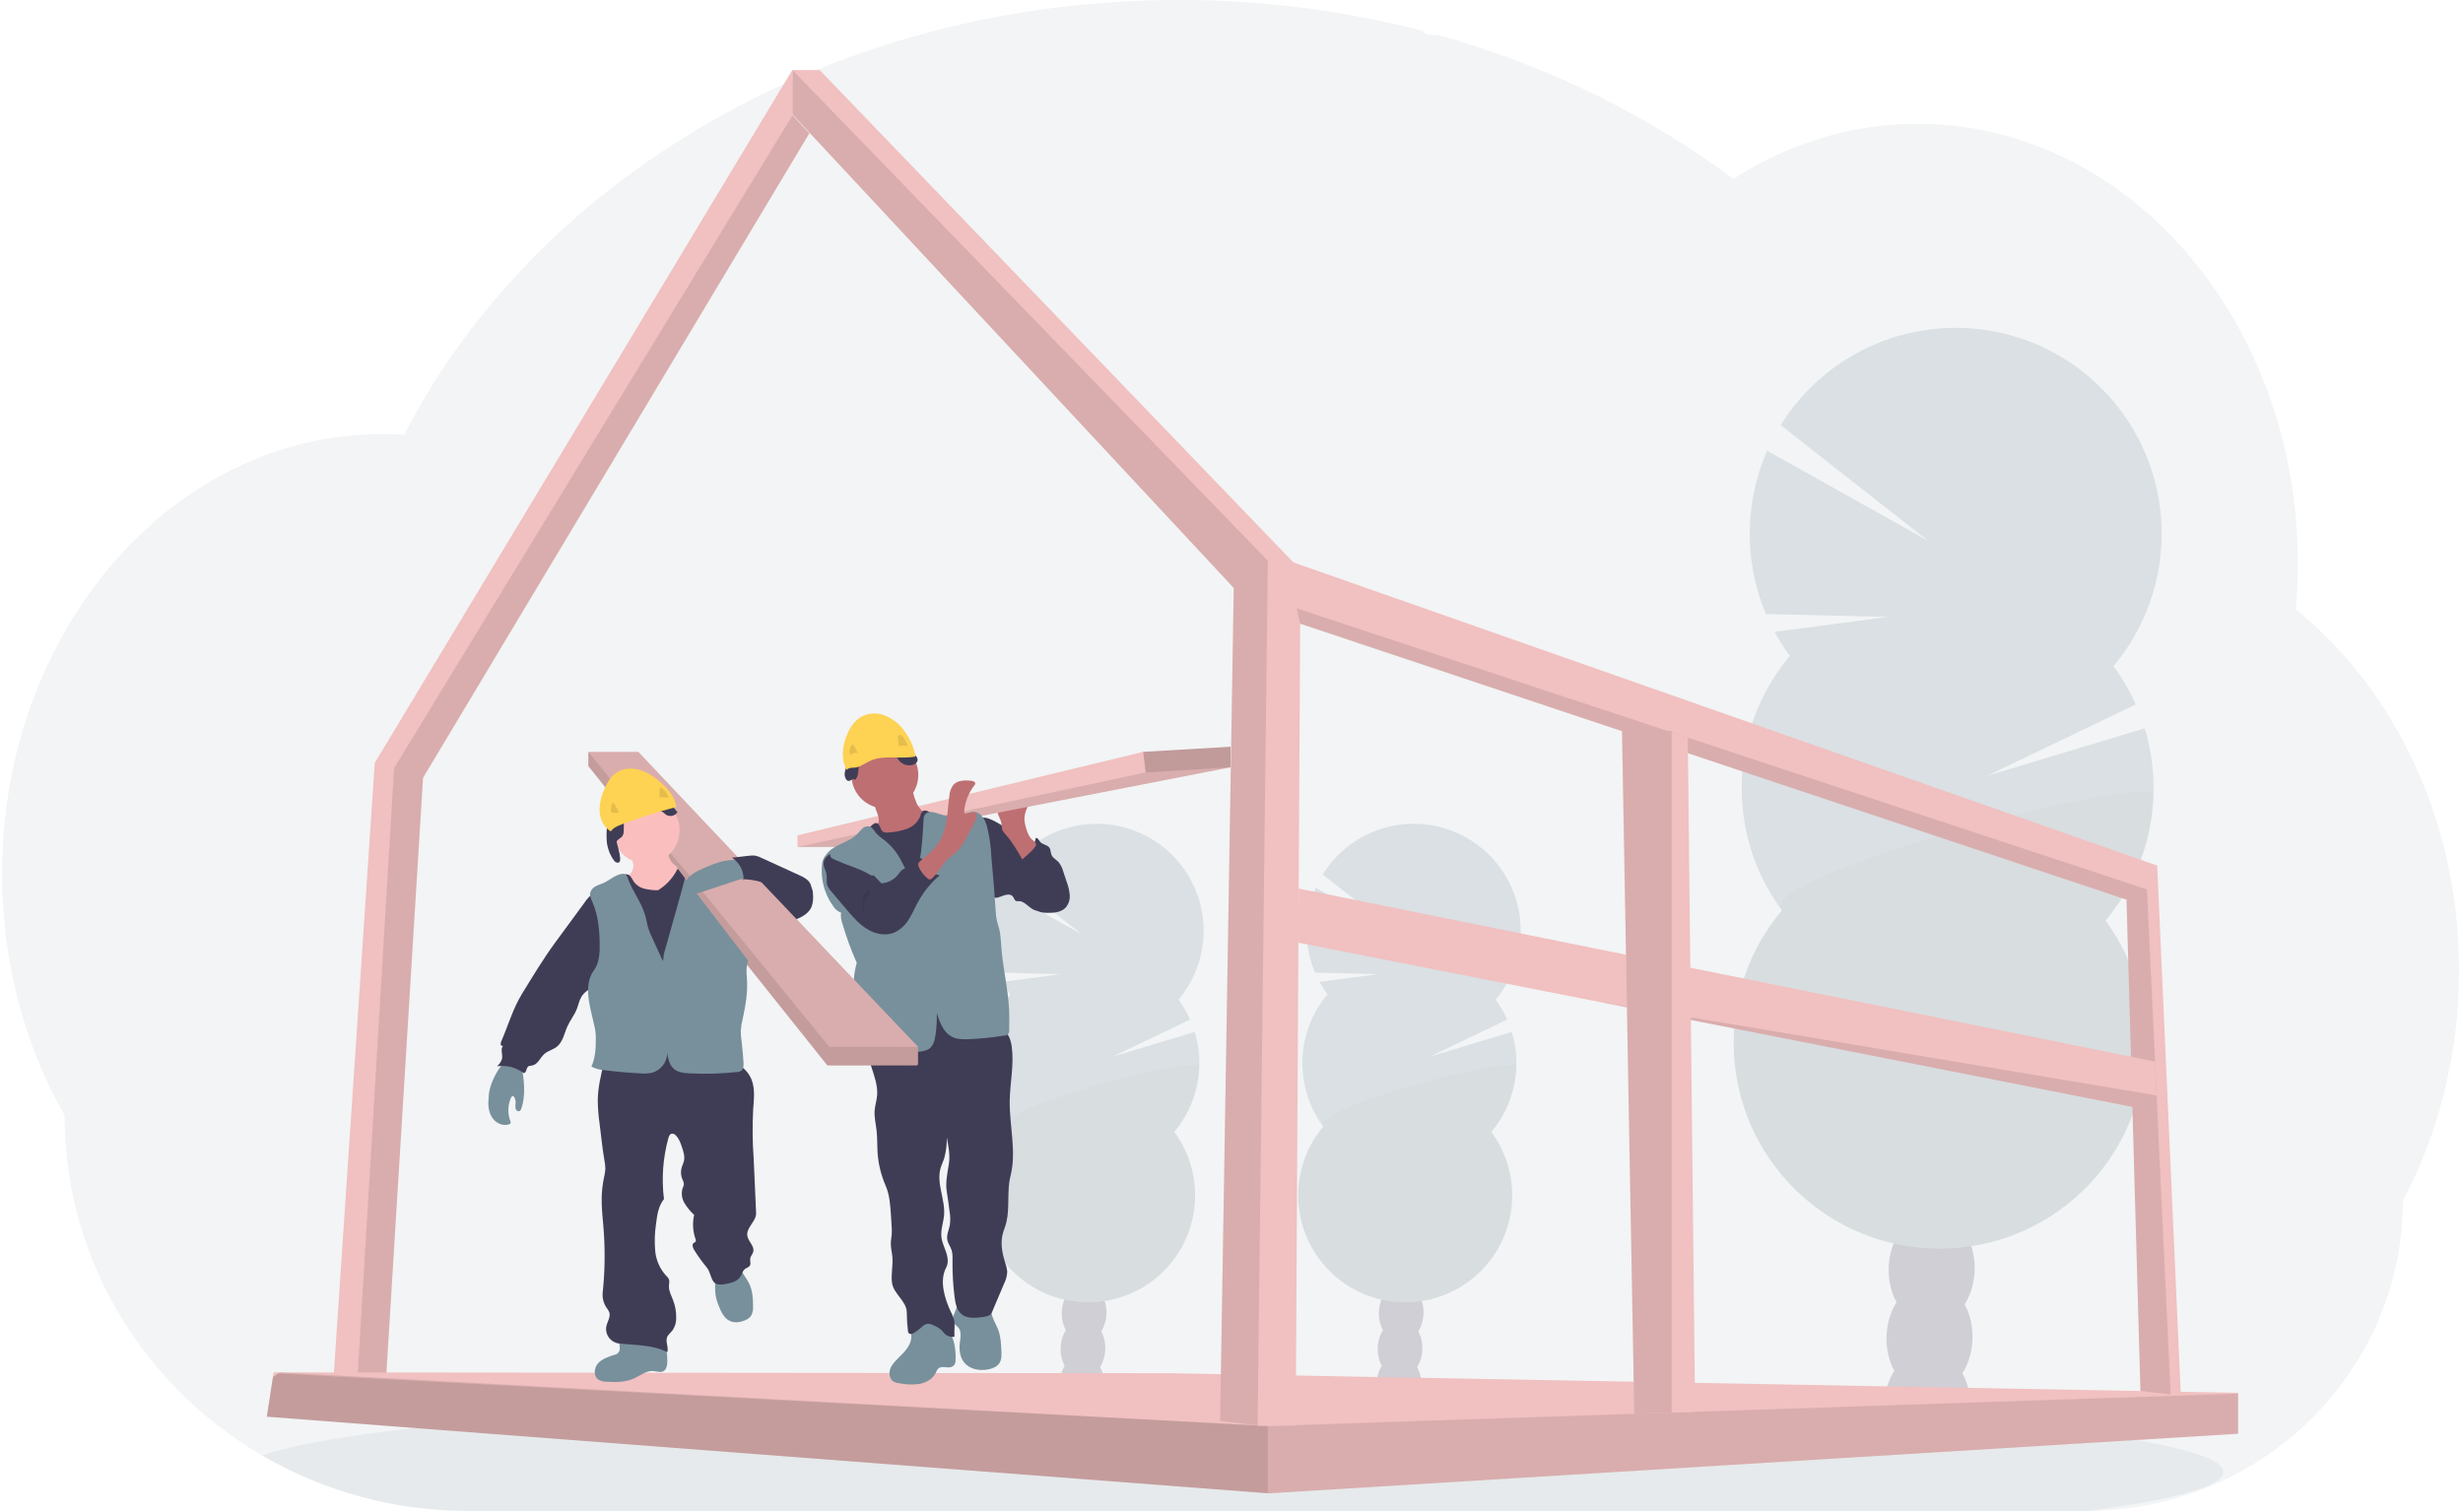 <svg xmlns="http://www.w3.org/2000/svg" width="570" height="350" viewBox="0 0 570 350">
    <g fill="none" fill-rule="evenodd">
        <g fill-rule="nonzero">
            <g transform="translate(-200 -380) translate(200 380)">
                <path fill="#78909C" d="M569.086 224.632c.01 9.476-1.137 18.918-3.414 28.116-.766 3.1-1.655 6.135-2.67 9.105-1.24 3.667-2.677 7.264-4.305 10.775-.821 1.777-1.688 3.518-2.603 5.224.015 9.717-1.985 19.332-5.875 28.236-7.03 15.977-19.569 28.895-35.328 36.4-9.853 4.702-20.621 7.174-31.539 7.242h-374.93c-16.68.035-33.074-4.347-47.512-12.702l-.222-.125c-2.057-1.204-4.062-2.478-6.016-3.824-4.395-3.036-8.525-6.44-12.344-10.176-5.169-5.052-9.724-10.696-13.57-16.815-9.033-14.343-13.819-30.953-13.802-47.904C5.808 242.132.473 222.904.473 202.242c0-26.069 8.477-49.85 22.405-67.852 2.904-3.76 6.084-7.3 9.515-10.587 3.385-3.252 7.024-6.23 10.881-8.906 3.087-2.144 6.312-4.079 9.656-5.794 1.395-.71 2.795-1.38 4.219-2.003 1.25-.555 2.515-1.072 3.794-1.56 1.536-.582 3.09-1.118 4.664-1.607 1.574-.49 3.127-.917 4.659-1.284 2.252-.55 4.544-.998 6.874-1.342 1.931-.285 3.862-.483 5.793-.633 1.535-.115 3.085-.178 4.644-.197h.845c1.719 0 3.428.067 5.122.183.179-.357.372-.72.55-1.072.676-1.289 1.376-2.573 2.081-3.828v-.034c.12-.222.242-.44.367-.652.57-1.028 1.164-2.046 1.772-3.055.28-.483.555-.937.84-1.39.06-.113.126-.223.198-.329.29-.483.584-.966.883-1.448 1.49-2.382 3.04-4.722 4.65-7.02l.41-.589c.25-.357.482-.704.762-1.062.666-.931 1.352-1.868 2.042-2.785.483-.657.966-1.308 1.487-1.931 1.255-1.61 2.543-3.219 3.862-4.828 1.32-1.609 2.69-3.197 4.113-4.765.193-.217.387-.43.59-.642l2.06-2.25c.102-.106.189-.202.286-.299.246-.265.482-.53.748-.787 1.105-1.173 2.24-2.322 3.38-3.466 5.797-5.775 11.974-11.157 18.489-16.11.256-.202.516-.395.772-.588 1.226-.922 2.472-1.835 3.717-2.733 6.851-4.914 14.013-9.381 21.44-13.372.511-.295 1.033-.57 1.56-.84 6.658-3.523 13.505-6.675 20.511-9.443 3.82-1.511 7.725-2.93 11.654-4.229 2.617-.86 5.243-1.675 7.903-2.443 4.158-1.197 8.345-2.27 12.561-3.22C235.653 2.663 248.29.942 261.003.304 264.866.108 268.771.006 272.72 0c19.055-.025 38.035 2.376 56.483 7.145.387.586 1.05.93 1.752.912h1.622c.705.193 1.405.386 2.11.59 3.936 1.132 7.816 2.37 11.64 3.712l.965.347c9.437 3.356 18.618 7.39 27.474 12.07 7.982 4.208 15.668 8.956 23.003 14.212 1.13.81 2.243 1.628 3.34 2.452 1.333-.853 2.688-1.67 4.065-2.452 5.32-3.03 10.97-5.439 16.84-7.179 12.27-3.631 25.253-4.139 37.77-1.477 16.052 3.403 30.583 11.851 42.319 23.867 4.778 4.917 9.032 10.317 12.691 16.115.266.415.532.835.787 1.26 3.146 5.131 5.85 10.52 8.082 16.11.082.207.164.4.236.603 2.061 5.234 3.723 10.616 4.973 16.1.058.28.125.555.183.835 1.169 5.308 1.962 10.69 2.375 16.11 0 .193 0 .39.039.594.203 2.803.306 5.635.309 8.496 0 2.559-.087 5.098-.246 7.618 0 .275-.039.56-.063.845-.043.729-.106 1.448-.169 2.182 3.687 2.974 7.138 6.23 10.321 9.737 1.407 1.535 2.768 3.128 4.085 4.78 4.009 5.025 7.533 10.419 10.524 16.11 8.163 15.409 12.856 33.536 12.856 52.938z" opacity=".1"/>
                <path fill="#78909C" d="M514.534 340.702c0 3.297-11.36 6.387-31.182 9.042h-374.93c-16.68.036-33.074-4.347-47.512-12.701l-.222-.126c5.696-2.076 15.979-4.011 29.974-5.76l.628-.076c6.276-.768 13.29-1.497 20.956-2.187.193 0 .391-.03.584-.053 6.083-.541 12.554-1.048 19.412-1.521.217 0 .43-.039.647-.048 2.645-.19 5.346-.37 8.1-.541l1.063-.068c20.058-1.245 42.859-2.24 67.586-2.896h.029c3.463-.097 6.963-.182 10.5-.256 3.933-.093 7.914-.175 11.943-.246 3.076-.068 6.19-.116 9.313-.164h.072c14.092-.213 28.652-.319 43.54-.319 36.815 0 71.613.671 102.446 1.878h.087c4.741.183 9.395.386 13.933.594l3.862.183c5.12.245 10.109.507 14.965.787 57.11 3.25 94.206 8.526 94.206 14.478z" opacity=".1"/>
                <g opacity=".2" transform="translate(300.276 190.207)">
                    <path fill="#3F3D56" d="M28.618 130.36c-.015.52-.075 1.038-.179 1.549-3.36-.534-6.739-1.017-10.138-1.448v-.415c.032-1.448.448-2.861 1.207-4.094.995-1.574 2.506-2.559 4.171-2.506 1.666.053 3.11 1.13 4.002 2.757.676 1.278 1 2.712.937 4.156z"/>
                    <ellipse cx="23.732" cy="121.947" fill="#3F3D56" rx="6.763" ry="5.166" transform="rotate(-88.19 23.732 121.947)"/>
                    <ellipse cx="23.996" cy="113.682" fill="#3F3D56" rx="6.763" ry="5.166" transform="rotate(-88.19 23.996 113.682)"/>
                    <ellipse cx="24.254" cy="105.417" fill="#3F3D56" rx="6.763" ry="5.166" transform="rotate(-88.19 24.254 105.417)"/>
                    <ellipse cx="24.513" cy="97.152" fill="#3F3D56" rx="6.763" ry="5.166" transform="rotate(-88.19 24.513 97.152)"/>
                    <path fill="#78909C" d="M6.942 39.968c-.68-.92-1.293-1.889-1.834-2.897l13.642-1.8-14.685-.353c-2.649-6.282-2.595-13.378.15-19.62l19.368 10.839L5.84 12.214C10.72 4.324 19.601-.177 28.848.554c9.248.73 17.311 6.57 20.89 15.13 3.578 8.558 2.07 18.4-3.905 25.495 1.058 1.432 1.956 2.975 2.68 4.601l-17.906 8.593 18.987-5.71c2.429 8.015.646 16.715-4.74 23.128 7.66 10.395 6.045 24.933-3.711 33.392-9.757 8.46-24.377 7.998-33.581-1.059-9.205-9.057-9.901-23.668-1.6-33.56-6.778-9.199-6.38-21.843.966-30.596h.014z"/>
                    <path fill="#000" d="M50.646 56.661c-.169 5.553-2.21 10.885-5.793 15.13 7.662 10.395 6.046 24.933-3.71 33.392-9.757 8.46-24.377 7.998-33.581-1.059-9.205-9.057-9.901-23.668-1.6-33.56-3.172-4.31 44.771-16.678 44.684-13.903z" opacity=".1"/>
                </g>
                <g opacity=".2" transform="translate(226.897 190.207)">
                    <path fill="#3F3D56" d="M28.618 130.36c-.015.52-.075 1.038-.179 1.549-3.36-.534-6.739-1.017-10.138-1.448v-.415c.032-1.448.448-2.861 1.207-4.094.995-1.574 2.506-2.559 4.171-2.506 1.666.053 3.11 1.13 4.002 2.757.676 1.278 1 2.712.937 4.156z"/>
                    <ellipse cx="23.727" cy="121.949" fill="#3F3D56" rx="6.763" ry="5.166" transform="rotate(-88.19 23.727 121.949)"/>
                    <ellipse cx="23.99" cy="113.684" fill="#3F3D56" rx="6.763" ry="5.166" transform="rotate(-88.19 23.99 113.684)"/>
                    <ellipse cx="24.249" cy="105.419" fill="#3F3D56" rx="6.763" ry="5.166" transform="rotate(-88.19 24.249 105.419)"/>
                    <ellipse cx="24.508" cy="97.154" fill="#3F3D56" rx="6.763" ry="5.166" transform="rotate(-88.19 24.508 97.154)"/>
                    <path fill="#78909C" d="M6.942 39.968c-.68-.92-1.293-1.889-1.834-2.897l13.642-1.8-14.685-.353c-2.649-6.282-2.595-13.378.15-19.62l19.368 10.839L5.84 12.214C10.72 4.324 19.601-.177 28.848.554c9.248.73 17.311 6.57 20.89 15.13 3.578 8.558 2.07 18.4-3.905 25.495 1.058 1.432 1.956 2.975 2.68 4.601l-17.906 8.593 18.987-5.71c2.429 8.015.646 16.715-4.74 23.128 7.66 10.395 6.045 24.933-3.711 33.392-9.757 8.46-24.377 7.998-33.581-1.059-9.205-9.057-9.901-23.668-1.6-33.56-6.778-9.199-6.38-21.843.966-30.596h.014z"/>
                    <path fill="#000" d="M50.646 56.661c-.169 5.553-2.21 10.885-5.793 15.13 7.662 10.395 6.046 24.933-3.71 33.392-9.757 8.46-24.377 7.998-33.581-1.059-9.205-9.057-9.901-23.668-1.6-33.56-3.172-4.31 44.771-16.678 44.684-13.903z" opacity=".1"/>
                </g>
                <g opacity=".2" transform="translate(401.172 75.793)">
                    <path fill="#3F3D56" d="M54.783 250.054c-.036.987-.154 1.969-.352 2.936-6.469-1.033-12.985-1.957-19.547-2.771v-.797c.061-2.788.865-5.509 2.327-7.883 1.931-3.027 4.828-4.925 8.028-4.828 3.201.097 5.987 2.177 7.724 5.31 1.311 2.468 1.94 5.242 1.82 8.033z"/>
                    <ellipse cx="45.364" cy="233.846" fill="#3F3D56" rx="13.025" ry="9.95" transform="rotate(-88.19 45.364 233.846)"/>
                    <ellipse cx="45.866" cy="217.934" fill="#3F3D56" rx="13.025" ry="9.95" transform="rotate(-88.19 45.866 217.934)"/>
                    <ellipse cx="46.372" cy="202.022" fill="#3F3D56" rx="13.025" ry="9.95" transform="rotate(-88.19 46.372 202.022)"/>
                    <ellipse cx="46.303" cy="185.402" fill="#3F3D56" rx="13.031" ry="9.954" transform="rotate(-88.282 46.303 185.402)"/>
                    <path fill="#78909C" d="M13.049 76.04c-1.303-1.773-2.482-3.633-3.529-5.567l26.262-3.466-28.265-.68c-5.103-12.094-5.002-25.755.28-37.772l37.293 20.86-34.15-26.803C20.35 7.46 37.436-1.17 55.22.251 73 1.671 88.5 12.903 95.386 29.359c6.887 16.455 4.007 35.379-7.462 49.041 2.034 2.759 3.764 5.729 5.16 8.859l-34.473 16.553 36.55-11.006c4.68 15.412 1.26 32.145-9.091 44.486 14.746 20.012 11.635 47.997-7.147 64.28-18.782 16.284-46.926 15.397-64.645-2.038-17.719-17.434-19.062-45.56-3.084-64.603-13.042-17.71-12.276-42.042 1.854-58.897v.005z"/>
                    <path fill="#000" d="M97.194 108.172c-.317 10.683-4.23 20.946-11.104 29.13 14.747 20.011 11.635 47.996-7.147 64.28s-46.926 15.397-64.645-2.038c-17.719-17.435-19.061-45.56-3.084-64.603-6.15-8.309 86.149-32.113 85.98-26.77z" opacity=".1"/>
                </g>
                <path fill="#F1C0C0" d="M76.672 326.697L81.736 326.683 88.876 326.683 97.903 180.03 187.306 30.843 183.419 26.672 183.419 16.11 86.732 176.574z"/>
                <path fill="#000" d="M82.277 326.683L88.876 326.683 97.903 180.03 187.306 30.843 183.419 26.672 91.203 177.795z" opacity=".1"/>
                <path fill="#F1C0C0" d="M61.75 327.919L293.401 345.646 293.599 345.66 517.788 331.872 517.957 331.863 517.957 322.396 270.929 317.863 64.834 317.665 63.328 317.665 63.164 318.727z"/>
                <path fill="#000" d="M61.75 327.919L293.401 345.646 293.599 345.66 517.788 331.872 517.957 331.689 517.957 322.594 517.759 322.594 293.401 330.086 64.834 317.665 64.801 317.665 64.395 317.93 63.164 318.727z" opacity=".1"/>
                <path fill="#000" d="M61.75 327.919L293.401 345.646 293.401 330.086 64.395 317.93 63.164 318.727z" opacity=".1"/>
                <path fill="#F1C0C0" d="M183.39 26.474L285.518 136.09 282.361 328.903 291.036 329.951 291.181 329.97 299.856 329.97 300.894 144.369 492.129 208.248 495.354 321.986 502.334 322.768 504.7 323.033 499.226 200.359 299.315 130.176 189.7 16.221 183.39 16.221z"/>
                <path fill="#000" d="M300.107 140.821L300.894 144.369 492.129 208.248 495.354 321.986 502.334 322.768 496.86 205.882zM183.39 26.474L285.518 136.09 282.361 328.903 291.036 329.951 293.401 129.78 183.39 16.221z" opacity=".1"/>
                <path fill="#F1C0C0" d="M300.479 218.202L370.619 232.014 370.643 232.019 493.49 256.219 499.114 253.965 499.095 253.569 498.728 245.724 300.551 205.679z"/>
                <path fill="#000" d="M370.643 232.019L493.49 256.219 499.114 253.965 499.095 253.569z" opacity=".1"/>
                <path fill="#F1C0C0" d="M375.34 169.236L377.237 273.676 378.217 327.257 386.854 326.968 392.29 326.784 390.6 170.747 386.854 169.501 386.033 169.236z"/>
                <path fill="#000" d="M375.417 169.212L375.417 169.236 377.237 273.676 378.217 327.257 386.854 326.968 386.854 169.212z" opacity=".1"/>
                <path fill="#3F3D56" d="M240.057 195.908c.506.276.99.59 1.448.942.54.473 1.026 1.006 1.448 1.588 2.071 2.68 3.983 5.793 3.78 9.172.009.993-.379 1.949-1.076 2.656-.855.728-2.081.762-3.201.762-1.217 0-2.496 0-3.548-.627-1.053-.628-1.931-1.85-3.177-1.82-.176.029-.355.029-.531 0-.43-.14-.517-.705-.797-1.062-.482-.642-1.5-.483-2.259-.203-.758.28-1.598.7-2.346.376-.434-.229-.79-.584-1.019-1.018-1.79-2.897-2.172-6.377-2.51-9.742-.208-2.047-1.791-9.028 2.578-7.44 1.93.696 3.736 2.086 5.494 3.105l5.716 3.311z"/>
                <path fill="#3F3D56" d="M235.74 196.599c.804.577 1.897.533 2.651-.107.719-.65 1.177-1.538 1.289-2.5.483-.15.729.482 1.038.869.54.656 1.641.647 2.134 1.347.342.482.265 1.153.507 1.699.313.705 1.09 1.072 1.622 1.641.501.623.863 1.345 1.062 2.12l.791 2.375c.38.988.623 2.022.725 3.075.1 1.063-.23 2.123-.918 2.94-1.062 1.144-2.804 1.265-4.344 1.231-.515.01-1.028-.05-1.526-.179-1.366-.424-2.24-1.8-2.602-3.186-.362-1.385-.323-2.838-.536-4.258-.23-1.394-.635-2.753-1.207-4.045-.425-1.004-1.593-2.501-1.574-3.568.348 0 .599.319.889.546z"/>
                <path fill="#BE6F72" d="M237.474 191.708c-.226-.685-.357-1.398-.391-2.119 0-1.448.661-2.81 1.327-4.103l-5.518.748c-.666.092-1.41.227-1.786.782-.29.558-.29 1.223 0 1.781.277.551.497 1.128.657 1.724.012.52.072 1.04.178 1.55.172.374.413.713.71.999 1.579 1.747 2.761 3.809 3.94 5.85-.034-.057 3.326-2.66 3.19-3.509-.077-.483-1.047-1.062-1.356-1.525-.427-.673-.748-1.408-.951-2.178z"/>
                <path fill="#F1C0C0" d="M284.784 172.847L284.784 177.602 203.357 193.485 199.133 196.043 184.559 196.043 184.559 193.364 264.561 174.034z"/>
                <path fill="#000" d="M284.784 177.602L203.357 193.485 199.133 196.043 184.559 196.043 265.155 178.794z" opacity=".1"/>
                <path fill="#78909C" d="M219.409 307.836c-1.868-2.262-5.05-2.939-7.676-1.632-.273.129-.514.317-.705.55-.482.676-.174 1.608-.13 2.443.111 2.037-1.511 3.693-2.969 5.117-.782.763-1.579 1.58-1.931 2.617-.352 1.038-.092 2.356.854 2.897.413.207.863.331 1.323.366 1.543.301 3.125.346 4.683.13 1.54-.294 3.051-1.167 3.717-2.587.129-.385.341-.736.623-1.028.85-.671 2.153.116 3.119-.362.796-.396.83-1.019.84-1.84.029-2.268-.31-4.837-1.748-6.671zM230.995 307.749c.594 1.564.676 3.268.753 4.939.044.965.073 1.998-.449 2.814-.521.816-1.54 1.246-2.515 1.448-2.013.416-4.345.024-5.643-1.573-.995-1.222-1.202-2.897-1.019-4.48.155-1.3.483-2.82-.449-3.742-.241-.246-.555-.42-.777-.685-.483-.59-.406-1.478-.145-2.202.34-.692.594-1.423.758-2.177.039-.357 6.537.251 7.135.546.816.4.69 1.071.937 1.882.342 1.13.999 2.149 1.414 3.23z"/>
                <path fill="#3F3D56" d="M232.188 238.396c1.274.825 1.766 2.447 1.964 3.954.546 4.127-.41 8.298-.482 12.464-.068 5.837 1.622 11.78.178 17.433-.864 3.38-.13 7.241-.941 10.654-.241 1.014-.686 1.97-.917 2.984-.483 2.196.024 4.494.704 6.643.218.579.356 1.184.41 1.8-.032.949-.273 1.878-.704 2.723l-2.897 6.85c-.323.768-1.597.893-2.413.995-1.536.183-3.25.314-4.47-.637-1.222-.951-1.517-2.545-1.705-4.031-.36-2.855-.522-5.731-.483-8.608.053-.75-.013-1.505-.198-2.235-.265-.826-.85-1.54-1.008-2.414-.203-1.13.371-2.24.584-3.38.145-1.04.129-2.097-.049-3.132-.188-1.545-.405-3.09-.651-4.625-.348-2.148.15-4.268.482-6.42.314-2.024-.086-4.085-.482-6.093.034 1.63-.17 3.256-.604 4.827-.256.768-.623 1.502-.845 2.284-.99 3.51 1.12 7.193.821 10.828-.14 1.7-.806 3.38-.618 5.054.13 1.227.7 2.352 1.091 3.52.391 1.168.594 2.505 0 3.596-1.569 2.964-.396 6.996 1.01 10.037.284.54.533 1.097.743 1.67.415 1.371.067 2.844.178 4.273-.82.134-1.654-.117-2.264-.681-.212-.222-.386-.483-.594-.715-.58-.552-1.266-.981-2.018-1.26-.44-.246-.943-.362-1.448-.333-.53.149-1.008.445-1.376.855-.477.42-.984.805-1.516 1.154-.226.174-.491.291-.772.342-.29.045-.576-.1-.71-.362-.03-.08-.048-.165-.053-.25-.18-1.458-.274-2.925-.285-4.394 0-2.525-3.022-4.263-3.403-6.758-.304-2.014.26-4.065.072-6.093-.091-1.043-.381-2.066-.362-3.109 0-.676.155-1.337.208-2.008.044-.745.033-1.492-.034-2.235l-.15-2.332c-.144-2.303-.304-4.654-1.211-6.759-1.077-2.457-1.714-5.085-1.883-7.762-.097-1.69-.034-3.38-.227-5.074-.174-1.53-.56-3.051-.449-4.586.092-1.188.483-2.337.575-3.524.188-2.284-.681-4.505-1.362-6.692-.68-2.186-1.183-4.61-.29-6.72.128-.346.34-.655.618-.897.343-.227.733-.372 1.14-.425 8.283-1.74 16.773-2.282 25.21-1.608 1.375.078 2.71.494 3.886 1.212z"/>
                <circle cx="204.781" cy="179.388" r="7.734" fill="#BE6F72"/>
                <path fill="#BE6F72" d="M203.285 189.048c.111.442.111.905 0 1.347-.122.31-.293.596-.507.85-.749.966-1.577 1.867-2.477 2.694.459 1.023 1.284 1.838 2.313 2.283 1.022.435 2.094.741 3.19.912.549.144 1.119.184 1.68.116.519-.13 1.01-.352 1.45-.656l4.296-2.573c.648-.351 1.248-.785 1.786-1.29.788-.81 1.234-1.891 1.245-3.021.02-.203-.035-.405-.154-.57-.165-.143-.371-.23-.59-.246-1.51-.333-2.703-1.56-3.378-2.95-.611-1.425-1.007-2.933-1.173-4.475l-4.582 2.414c-.68.362-1.356.724-2.061 1.038-.45.202-1.357.371-1.675.782-.609.758.478 2.433.637 3.345z"/>
                <path fill="#3F3D56" d="M200.33 192.534c-.652.535-1.161 1.223-1.482 2.003-.299.966 0 1.984.27 2.94 1.268 4.074 2.236 8.236 2.897 12.45.406 2.897.555 5.837.753 8.767.406 5.977.995 15.507 1.782 21.445 2.896.13 5.72-.715 8.593-1.024 5.368-.57 10.896.734 16.153-.483-1.275-5.035-2.55-13.633-3.824-18.663-.564-1.982-.954-4.01-1.168-6.059-.11-1.472-.043-2.95-.024-4.431.043-2.897-.116-5.793-.275-8.69-.184-3.38-.367-6.759-1.168-10.066-.056-.42-.254-.81-.56-1.105-.483-.352-1.11-.227-1.685-.15-1.76.224-3.54-.198-5.011-1.187-.638-.435-1.492-.966-2.086-.483-.253.291-.42.647-.483 1.028-.531 1.382-1.632 2.467-3.022 2.979-1.375.498-2.816.794-4.277.878-.447.096-.913.044-1.327-.15-.686-.42-.734-1.93-1.598-2.032-.758-.087-1.946 1.545-2.458 2.033z"/>
                <path fill="#78909C" d="M211.752 204.323c-1.781-1.704-2.563-4.176-3.862-6.276-.884-1.412-2.014-2.655-3.336-3.67-.664-.438-1.273-.955-1.815-1.54-.458-.564-.806-1.317-1.501-1.534-.583-.127-1.191.04-1.627.449-.426.405-.828.834-1.207 1.284-2.047 2.12-5.643 2.414-7.265 4.866-.438.52-.735 1.143-.865 1.81-.467 3.57.456 7.182 2.578 10.09.411.674 1.042 1.186 1.787 1.448-.101.9.018 1.812.347 2.656.894 3.055 1.992 6.047 3.288 8.955-.31 1.137-.526 2.298-.647 3.47-.338 2.95-.024 5.943-.343 8.898-.26 2.414-.965 4.765-.99 7.183 0 .387.034.845.367 1.043.178.091.376.133.575.12l5.938.18c3.447.1 6.927.202 10.321-.435.452-.067.89-.205 1.299-.41 1.149-.642 1.53-2.09 1.714-3.38.24-1.672.334-3.361.284-5.05.72 2.274 1.574 4.626 3.747 5.61 1.149.522 2.462.483 3.722.45 2.715-.122 5.422-.4 8.105-.836.336.042.67-.078.904-.322.233-.245.337-.586.279-.919l.029-2.635c.058-5.354-1.27-10.471-1.786-15.801-.164-1.68-.15-3.38-.56-5.026-.17-.69-.415-1.366-.565-2.061-.129-.68-.21-1.37-.241-2.061l-.377-5.31c-.179-2.458-.435-4.828-.623-7.28-.103-2.389-.45-4.76-1.033-7.078-.42-1.448-1.294-3.09-2.805-3.268-.806-.092-1.588.26-2.356.507-1.886.594-3.911.585-5.793-.024-.581-.23-1.187-.392-1.805-.483-.634-.086-1.265.176-1.651.685-.188.377-.276.796-.256 1.217-.227 4.823-.647 9.79-1.975 14.478z"/>
                <path fill="#3F3D56" d="M203.985 204.468c-2.226-2.347-4.51-4.736-7.377-6.228-1.13-.589-2.414-1.033-3.664-.811-1.25.222-2.414 1.308-2.356 2.578.039.787.517 1.482.666 2.254.174.87-.077 1.796.194 2.636.22.554.548 1.058.965 1.482l3.418 4.05c1.448 1.69 2.897 3.404 4.76 4.572 1.863 1.169 4.277 1.714 6.324.884 1.456-.677 2.667-1.788 3.466-3.182.85-1.351 1.449-2.829 2.245-4.224 1.24-2.229 2.876-4.213 4.828-5.856-1.004-.26-2.264-.627-2.897-1.448-.18-.26-.333-.539-.458-.83l-.782-1.69c-.538-.028-1.063.17-1.449.546-.335.387-.695.753-1.076 1.096-.681.511-1.603.651-2.221 1.235-.24.251-.456.523-.647.811-.945 1.243-2.381 2.017-3.94 2.125z"/>
                <path fill="#BE6F72" d="M217.632 194.373c1.676-3.056 1.598-6.72 2.076-10.172.052-.914.373-1.792.922-2.524.966-1.091 2.67-1.106 4.128-.966.43.048.965.251.941.68-.034.155-.109.297-.217.411-1.413 1.824-2.244 4.031-2.385 6.334.758.526 1.931-.555 2.66 0 .483.405.26 1.207-.029 1.786-.672 1.342-1.366 2.675-2.08 3.997-.57 1.166-1.315 2.239-2.207 3.182-.613.589-1.332 1.052-1.955 1.631-1.448 1.357-2.322 3.274-3.818 4.596-.127.137-.298.225-.483.246-.19-.013-.37-.093-.507-.226-.748-.609-1.368-1.358-1.825-2.207-.57-1.052-.483-1.361.415-2.104 1.68-1.328 3.317-2.752 4.364-4.664z"/>
                <path fill="#78909C" d="M201.185 202.392c.29.178.647.381.965.231.13-.078.241-.186.324-.313.552-.737 1.012-1.538 1.37-2.385.063-.12.097-.252.102-.386 0-.31-.275-.536-.53-.715-1.372-.874-2.846-1.574-4.39-2.085-1.274-.483-2.606-.903-3.958-.782-1.026.068-1.98.553-2.64 1.342-.966 1.24.651 1.617 1.665 2.066 2.346 1.067 4.886 1.685 7.092 3.027z"/>
                <path fill="#000" d="M199.664 210.599c-.033.223.042.449.203.608.14-.686-.044-1.41.101-2.1.213-1.038 1.222-1.82 1.309-2.863-1.85-.362-1.598 3.235-1.613 4.355z" opacity=".1"/>
                <path fill="#000" d="M284.784 172.847L284.784 177.602 265.155 178.794 264.561 174.034z" opacity=".2"/>
                <path fill="#3F3D56" d="M197.82 180.537c1.226-1 .517-3.094 1.347-4.436.483-.734 1.299-1.12 2.1-1.449.967-.452 2.003-.74 3.065-.85 1.078-.103 2.144.29 2.897 1.068.314.357.526.791.82 1.163.744.884 1.912 1.288 3.042 1.053.642-.145 1.308-.633 1.265-1.29-.073-.399-.277-.762-.58-1.033l-1.38-1.53c-1.57-1.738-3.312-3.582-5.615-4.016-1.602-.305-3.244.125-4.789.642-.622.207-1.322.516-1.496 1.149-.116.434.058.907-.044 1.346-.198.874-1.318 1.169-1.839 1.903-.521.733-.362 1.602-.512 2.413-.15.811-.584 1.603-.637 2.443-.034.507.222 1.448.792 1.632.57.183 1.212-.811 1.564-.208z"/>
                <path fill="#FED253" d="M211.888 175.101c-.407-2.124-1.285-4.13-2.569-5.87-1.141-1.626-2.729-2.887-4.571-3.63-1.866-.73-3.964-.564-5.692.449-1.267.904-2.252 2.147-2.844 3.587-1.25 2.693-1.713 5.986-.26 8.573.579-.704 1.574-.386 2.452-.642 1.1-.314 2.033-1.047 3.08-1.506 3.162-1.395 7.024-.265 10.404-.96z"/>
                <path fill="#000" d="M196.69 174.952c-.11-.87-.183-1.878.435-2.496.062-.077.157-.12.256-.116.087.028.158.091.198.174.356.563.66 1.157.907 1.776-.736-.17-1.501.127-1.93.749M207.972 172.5l-.173-1.724c-.028-.142-.017-.29.033-.425.151-.235.456-.319.705-.193.238.132.433.327.565.565.402.617.735 1.275.995 1.965-.778-.15-1.578-.14-2.351.029M212.293 242.446L212.293 246.386 208.967 246.608 191.472 246.608 191.472 242.446z" opacity=".1"/>
                <path fill="#F1C0C0" d="M212.293 242.446L212.293 246.608 191.472 246.608 136.157 177.317 136.157 174.044 147.753 174.044z"/>
                <path fill="#000" d="M212.293 242.446L212.293 246.608 191.472 246.608 136.157 177.317 136.157 174.044 147.753 174.044z" opacity=".1"/>
                <path fill="#000" d="M212.293 242.446L212.293 246.608 191.472 246.608 136.157 177.317 136.157 174.044 191.771 242.446z" opacity=".1"/>
                <path fill="#78909C" d="M143.408 311.896c.074.396-.02.804-.26 1.128-.24.323-.604.532-1.005.576-1.342.454-2.766.903-3.717 1.931-.95 1.028-1.14 2.935 0 3.77.583.352 1.251.534 1.931.527 2.187.15 4.466.12 6.45-.807 1.42-.656 2.756-1.776 4.316-1.675.806.048 1.665.425 2.385.058.719-.367.922-1.39.926-2.245.019-1.783-.25-3.559-.796-5.257-.072-.232-3.143-.41-3.51-.483l-3.722-.482c-.705-.092-2.225-.623-2.78-.034-.556.589-.218 2.293-.218 2.993zM165.62 299.846c.158.87.413 1.718.763 2.53.516 1.313 1.178 2.708 2.443 3.345 1.148.575 2.558.367 3.726-.178.488-.202.915-.526 1.241-.942.377-.657.545-1.412.483-2.167 0-1.868-.111-3.8-.966-5.46-.733-1.448-2.013-2.694-2.032-4.297l-4.398.85c-.235.023-.46.111-.647.256-.14.147-.236.328-.28.526-.47 1.807-.583 3.687-.333 5.537zM113.1 253.984c-.183 1.555-.106 3.22.706 4.562.81 1.342 2.52 2.23 3.997 1.695.153-.04.283-.139.362-.275.04-.164.017-.336-.063-.483-.652-1.74-.598-3.667.15-5.369.096-.222.304-.482.53-.395.096.048.172.126.218.222.234.404.35.865.338 1.332-.068.423-.081.853-.039 1.28.092.415.536.806.922.627.226-.139.385-.364.44-.623 1.076-3.114.589-6.517.096-9.776.009-.151-.05-.298-.162-.402-.11-.103-.262-.152-.412-.133-2.279-.227-3.524-.773-4.828 1.346-1.12 1.787-2.254 4.244-2.254 6.392z"/>
                <path fill="#3F3D56" d="M139.74 246.062c-.677 2.81-1.357 5.653-1.4 8.54.011 1.798.147 3.594.405 5.373l.507 4.18c.174 1.41.342 2.815.589 4.21.157.72.242 1.452.256 2.187-.048.726-.163 1.445-.343 2.149-.304 1.478-.473 2.98-.507 4.49-.053 2.413.246 4.827.434 7.24.376 4.81.32 9.645-.169 14.445-.195 1.295.087 2.618.792 3.722.286.348.522.735.7 1.149.362 1.105-.483 2.21-.7 3.345-.29 1.842.968 3.57 2.81 3.862 3.862.46 7.83.252 11.31 2.018.368-1.071-.434-2.288-.067-3.379.232-.676.87-1.115 1.304-1.685.583-.868.874-1.9.83-2.945.017-1.364-.225-2.718-.714-3.992-.41-1.062-1-2.11-.966-3.249 0-.56.198-1.149-.029-1.665-.156-.297-.367-.561-.623-.778-1.443-1.58-2.33-3.59-2.525-5.72-.188-2.115-.12-4.245.203-6.344.237-1.998.555-4.108 1.825-5.667-.589-4.729-.243-9.526 1.019-14.121.125-.425.323-.917.758-1.019.35-.036.696.101.927.367.757.71 1.12 1.738 1.448 2.723.362 1.067.729 2.206.454 3.297-.116.483-.348.908-.483 1.371-.294.932-.242 1.937.145 2.834.188.328.307.691.347 1.067-.045.323-.142.636-.29.927-.362 1.155-.216 2.41.401 3.452.616 1.025 1.375 1.956 2.255 2.766-.42 1.853-.312 3.786.314 5.58.09.164.113.356.062.536-.087.184-.309.251-.482.382-.483.396-.184 1.144.14 1.66.886 1.418 1.865 2.776 2.93 4.065.965 1.154.879 3.38 2.317 3.795.605.13 1.23.13 1.835 0 1.419-.218 3.002-.628 3.698-1.883.284-.517.4-1.144.844-1.53.445-.387 1.019-.454 1.265-.918.246-.463-.029-1.071.053-1.607s.55-.966.7-1.53c.358-1.304-1.163-2.376-1.37-3.708-.3-1.931 2.133-3.38 2.032-5.31-.213-4.196-.348-8.41-.565-12.605-.273-3.758-.311-7.53-.116-11.292.169-2.341.483-4.794-.377-6.971-1.235-3.07-4.644-4.794-7.94-5.122-3.298-.328-6.586.454-9.854.965-5.424.836-10.935.952-16.39.343z"/>
                <circle cx="149.539" cy="192.186" r="7.734" fill="#FBBEBE"/>
                <path fill="#FBBEBE" d="M146.392 201.363c-.538 1.253-1.79 2.045-3.153 1.994-.28 1.159.391 2.327 1.159 3.24 3.245 3.776 8.28 5.503 13.16 4.513.933-.167 1.817-.536 2.592-1.081 1.045-.872 1.746-2.087 1.98-3.428.222-1.331.285-2.684.188-4.03.027-.267-.049-.533-.212-.744-.194-.15-.432-.228-.676-.222-1.632-.145-3.336-.208-4.77-1.01-1.434-.8-2.452-2.61-1.762-4.098-.111.232-2.93.343-3.302.391-1.164.164-2.327.348-3.486.56-.556.03-1.107.135-1.636.31-.7.361-.44.183-.275.84.246 1.003.608 1.723.193 2.765z"/>
                <path fill="#3F3D56" d="M152.277 206.066c-1.042.012-2.081-.104-3.095-.343-1.023-.24-1.926-.841-2.54-1.695-.356-.54-.588-1.221-1.158-1.525-.932-.483-1.994.333-2.737 1.081-.677.738-1.461 1.37-2.327 1.873-1.033.546-2.24.739-3.215 1.38-.762.577-1.416 1.283-1.931 2.086l-6.84 9.318c-2.748 3.746-5.137 7.767-7.585 11.721-2.12 3.423-3.23 7.362-4.828 11.055-.126.226-.179.486-.15.744.059.25.363.453.575.309-.72.714-.087 1.93-.256 2.935-.192.702-.592 1.33-1.149 1.8 1.063-.138 2.142-.087 3.187.15 1.08.306 2.099.796 3.012 1.448.584-.091.531-1.13.966-1.515.26-.227.646-.198.99-.266 1.288-.251 1.8-1.8 2.79-2.674.825-.73 1.993-.966 2.867-1.651 1.42-1.116 1.724-3.1 2.467-4.746.632-1.395 1.627-2.612 2.182-4.04.362-.928.536-1.932 1.052-2.786.826-1.38 2.38-2.115 3.863-2.776.936-.42 1.93-.855 2.94-.787-.054 2.245-.338 4.456.15 6.648.168.772.405 1.525.607 2.293.923 3.456 1.14 7.058 1.183 10.62 2.218-.507 4.484-.779 6.759-.81 1.79-.054 3.577.178 5.368.144 2.124-.038 4.224-.449 6.348-.594 2.125-.144 4.345 0 6.223.966-.152-3.06-.067-6.126.256-9.172l.512-4.8c.115-1.393.33-2.777.642-4.141.28-1.1.685-2.163.994-3.259 1.087-3.862.889-7.985.681-12.006-.106-2.066-.903-4.099-1.84-5.938-.338-.683-.725-1.341-1.158-1.97-2.3-3.169-6.066-4.937-9.974-4.682-.245.007-.487.06-.714.154-.408.261-.726.64-.913 1.086-.998 1.796-2.448 3.3-4.204 4.365zM142.737 194.75c.217-.483.802-.662 1.159-1.048.685-.734.376-1.907.483-2.896.173-1.449 1.375-2.66 2.751-3.177 1.403-.45 2.896-.545 4.345-.275.698.05 1.371.275 1.96.652.251.183.483.42.72.588.896.542 2.062.27 2.626-.613-1.71-2.056-3.602-4.229-6.199-4.861-.89-.182-1.799-.268-2.708-.256-1.202-.024-2.443-.043-3.553.415-1.511.623-2.573 2.057-3.119 3.602-.477 1.566-.732 3.19-.758 4.827-.099 1.092-.099 2.191 0 3.283.187 1.491.74 2.913 1.613 4.137.117.19.284.345.482.45 2.202.965.02-4.428.198-4.828z"/>
                <path fill="#FED253" d="M156.53 186.789c-.266-2.274-1.888-4.152-3.611-5.663-1.39-1.31-3.044-2.306-4.852-2.92-1.82-.536-3.915-.42-5.475.666-1.255.874-2.051 2.264-2.664 3.664-.806 1.652-1.205 3.473-1.164 5.31.12 1.825 1.01 3.674 2.593 4.596.57-.84 1.559-1.274 2.51-1.617 4.145-1.573 8.372-2.92 12.663-4.036z"/>
                <path fill="#000" d="M141.888 185.843c.154 0 .255.16.333.29.393.612.73 1.258 1.009 1.93-.565.121-1.536.256-1.816-.24-.15-.252.03-2.004.474-1.98zM152.89 184.752c-.116.11-.251-.116-.251-.28v-1.873c-.004-.052.008-.104.033-.15.04-.046.098-.074.16-.077.39-.044.714.29.965.608.381.516.713 1.068.99 1.646l-2.042-.063" opacity=".1"/>
                <path fill="#3F3D56" d="M178.374 215.769c.445-.422.92-.81 1.42-1.163 1.337-.894 2.954-1.246 4.456-1.816 1.501-.57 3.027-1.491 3.61-2.988.293-.936.388-1.922.28-2.896.015-.408-.058-.815-.212-1.193-.183-.334-.445-.619-.762-.83-2.038-1.506-4.77-1.627-7.3-1.473-5.577.346-11.043 1.71-16.129 4.027-.269.088-.504.257-.676.482-.099.21-.143.44-.13.671-.09 1.424.095 2.852.546 4.205.666 1.719 2.037 3.104 2.611 4.857.261.787.348 1.622.575 2.414.186.817.67 1.536 1.356 2.017 1.907 1.14 3.708-.39 5.03-1.578l5.325-4.736z"/>
                <path fill="#78909C" d="M153.401 222.455l-2.447-5.34c-.36-.74-.669-1.502-.927-2.283-.28-.931-.415-1.897-.676-2.833-.86-3.119-3.027-5.716-4.084-8.772-.067-.276-.203-.53-.396-.739-.312-.22-.707-.291-1.077-.193-1.477.256-2.63 1.38-3.982 2.018-.628.29-1.304.483-1.931.816-.635.3-1.107.863-1.294 1.54-.15.739.217 1.448.526 2.168 1.313 2.964 1.613 6.275 1.67 9.52.044 2.182-.067 4.523-1.356 6.275-2.477 3.38-.893 8.342.034 12.431.11.483.241 1.005.318 1.516.082.64.12 1.286.111 1.931 0 2.168-.12 4.403-1.028 6.368.896.477 1.884.756 2.897.82 2.803.358 5.617.609 8.443.754.885.083 1.778.037 2.65-.135 2.131-.576 3.6-2.524 3.568-4.731.154 1.337.44 2.79 1.41 3.717s2.384 1.067 3.702 1.14c3.72.196 7.45.091 11.152-.315.236-.01.469-.064.686-.159.714-.357.753-1.342.695-2.134-.106-1.482-.217-2.964-.396-4.436-.151-.94-.229-1.888-.232-2.839.074-.978.235-1.947.483-2.897.647-3.012 1.159-6.087.941-9.172-.085-.751-.116-1.508-.091-2.264.125-1.704 1.023-3.326.854-5.02-.483-4.983-.874-10.095-2.264-14.904-.251-.859-.57-1.78-1.318-2.273-.965-.647-2.322-.31-3.428-.72-.518-.241-1.012-.534-1.472-.873-1-.626-2.147-.979-3.326-1.024-.888-.034-1.878.164-2.414.879-.248.402-.412.85-.483 1.318-.7 2.944-1.52 5.856-2.341 8.767l-.787 2.79-2.11 7.492c-.207.797-.067 1.043-.28 1.796z"/>
                <path fill="#F1C0C0" d="M165.746 193.224L212.443 242.297 212.443 246.458 191.621 246.458 156.53 200.659"/>
                <path fill="#000" d="M165.746 193.224L212.443 242.297 212.443 246.458 191.621 246.458 156.53 200.659" opacity=".1"/>
                <path fill="#000" d="M157.273 200.012L157.423 200.065 191.921 242.297 212.443 242.297 212.443 246.458 191.621 246.458 156.53 200.659z" opacity=".1"/>
                <path fill="#78909C" d="M162.646 201.045c-1.69.738-3.567 1.685-4.074 3.461-.1.312-.122.644-.063.966.253.775.957 1.314 1.772 1.356.795.02 1.585-.125 2.322-.425l9.969-3.292c.27-.087.579-.217.647-.483.017-.167-.017-.335-.097-.482-.309-.754-.613-2.294-1.26-2.82-.531-.425-1.583-.275-2.225-.265-2.472.019-4.794 1.018-6.99 1.984z"/>
                <path fill="#3F3D56" d="M171.534 203.502c1.68-.005 3.349.254 4.948.768 1.606.521 3.029 1.493 4.099 2.8.311.365.533.798.647 1.264.096.483 1.67.773 1.322 1.101 1.058-.169.807.328 1.878.319 1.072-.01 2.23-.285 2.873-1.14.446-.701.645-1.532.565-2.36.014-.573-.095-1.143-.32-1.67-.482-1.014-1.592-1.56-2.616-2.028l-8.622-3.944c-.5-.266-1.037-.457-1.593-.565-.468-.044-.94-.033-1.405.034l-3.905.449c1.738 1.124 2.752 3.083 2.67 5.15"/>
            </g>
        </g>
    </g>
</svg>
